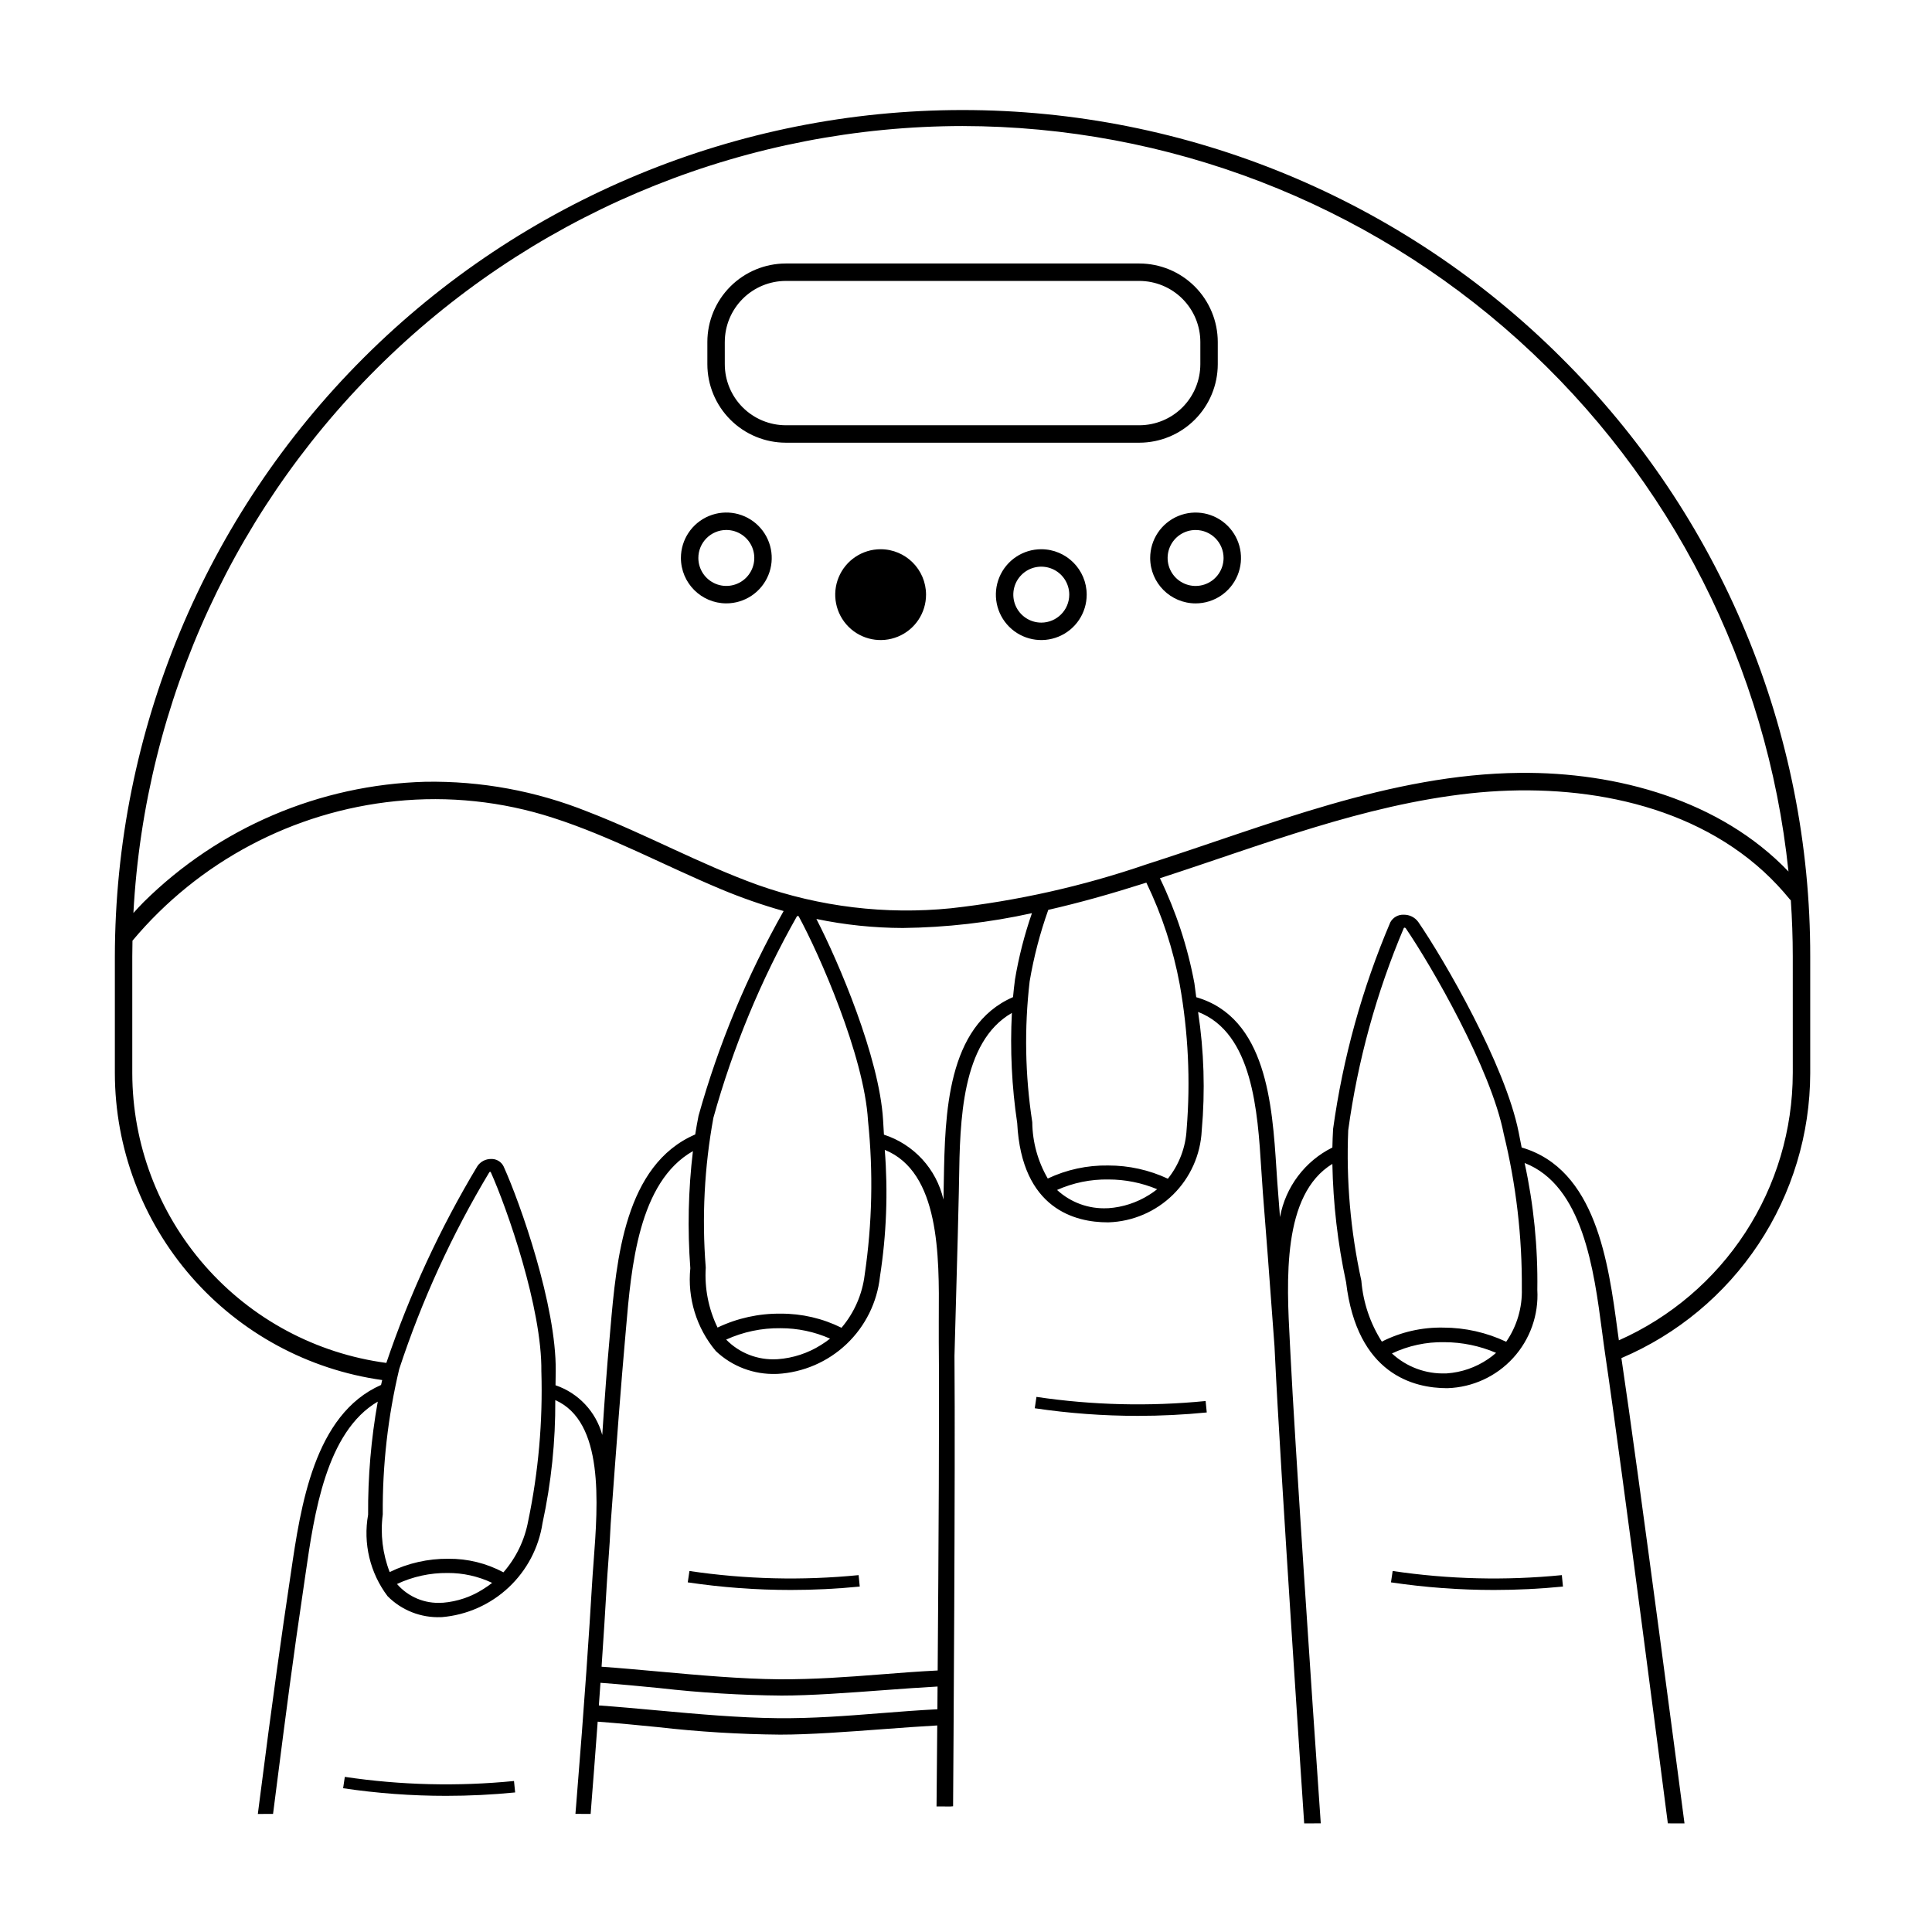 <?xml version="1.0" encoding="UTF-8"?>
<!-- Uploaded to: ICON Repo, www.iconrepo.com, Generator: ICON Repo Mixer Tools -->
<svg fill="#000000" width="800px" height="800px" version="1.1" viewBox="144 144 512 512" xmlns="http://www.w3.org/2000/svg">
 <g>
  <path d="m557.74 238.77c-42.125-42.027-99.203-65.625-158.71-65.609-59.504 0.016-116.57 23.637-158.68 65.684-42.105 42.043-65.812 99.078-65.91 158.58v30.996c0.035 19.812 7.219 38.945 20.234 53.883s30.988 24.676 50.609 27.422c-0.098 0.434-0.211 0.867-0.301 1.301-17.738 7.812-21.297 32.117-23.902 49.895l-0.492 3.328c-1.66 11.047-4.391 30.113-7.969 58.211l-0.289 2.258 4.031-0.016 0.801-6.25c2.75-21.457 4.414-34.402 7.316-53.957l0.488-3.356c2.309-15.969 5.449-37.672 19.152-45.703h-0.008c-1.766 9.891-2.621 19.926-2.555 29.973-1.367 7.606 0.504 15.438 5.164 21.602 3.731 3.754 8.867 5.766 14.156 5.547l0.23-0.004c6.602-0.555 12.82-3.316 17.66-7.84 4.84-4.523 8.016-10.543 9.012-17.094 2.312-10.703 3.445-21.625 3.379-32.578 12.941 5.727 11.336 27.164 10.152 42.91-0.172 2.246-0.328 4.375-0.445 6.398-0.648 11.074-1.902 30.148-4.188 58.152l-0.18 2.191 4.031 0.016 0.234-3.082c0.309-3.887 0.926-11.727 1.633-21.367 5.68 0.422 10.871 0.938 15.898 1.438h-0.004c10.781 1.234 21.617 1.902 32.465 1.996 7.832 0 17.75-0.738 27.344-1.457 5.113-0.379 9.957-0.738 14.285-0.977-0.098 11.766-0.172 19.859-0.18 20.754l-0.012 0.711 3.695 0.012 0.695-0.055 0.004-0.695c0.066-8.988 0.613-88.684 0.363-118.68 0.16-5.949 0.324-11.793 0.477-17.301 0.285-10.324 0.543-19.48 0.676-26.012l0.059-3.25c0.246-15.52 0.586-36.625 14-44.305-0.5 9.758-0.027 19.539 1.414 29.203 1.172 22.875 15.512 26.289 23.957 26.289h0.242c6.418-0.211 12.52-2.832 17.098-7.336 4.574-4.504 7.289-10.566 7.602-16.98 0.938-10.484 0.613-21.039-0.965-31.445 14.484 5.59 15.789 26.379 16.742 41.652l0.039 0.566c0.121 1.973 0.242 3.856 0.383 5.644 0.703 8.633 1.766 22.707 3.082 40.68 0.051 0.906 0.094 1.805 0.133 2.676 1.332 28.27 7.637 122.24 7.695 123.18l0.043 0.652 4.394-0.016-0.051-0.746c-2.215-31.613-6.902-101.75-7.953-123.09-0.055-1.129-0.113-2.293-0.18-3.504-0.887-16.633-2.09-39.262 11.258-47.422 0.203 10.547 1.418 21.047 3.637 31.359 2.906 24.434 17.957 28.078 26.773 28.078l0.152-0.004c6.633-0.227 12.895-3.121 17.363-8.023 4.473-4.906 6.777-11.406 6.391-18.031 0.168-11.301-0.961-22.578-3.367-33.621 15.438 6.004 18.371 28.281 20.523 44.648 0.309 2.336 0.602 4.551 0.914 6.656 4.258 28.613 16.332 122.24 16.441 123.09l0.078 0.613 4.414 0.016-0.105-0.801c-0.113-0.895-12.227-93.281-16.617-122.52v0.004c14.816-6.301 27.457-16.809 36.352-30.23 8.898-13.418 13.656-29.156 13.688-45.254v-30.996c0.035-29.496-5.777-58.703-17.105-85.938-11.324-27.234-27.941-51.953-48.887-72.719zm-158.66-61.367c54.445 0.066 106.94 20.289 147.36 56.77 40.418 36.48 65.898 86.633 71.527 140.79-18.098-18.922-45.473-26.395-71.156-26.145-34.391 0.332-66.828 13.965-99.086 24.277-16.766 5.75-34.113 9.645-51.727 11.609-17.289 1.734-34.746-0.375-51.129-6.168-15.441-5.559-29.859-13.551-45.164-19.449-13.656-5.473-28.27-8.16-42.98-7.91-28.031 0.77-54.723 12.168-74.66 31.887-0.934 0.941-1.824 1.918-2.715 2.894h0.004c3.004-56.27 27.457-109.25 68.328-148.04 40.867-38.793 95.051-60.449 151.4-60.516zm-48.176 314.73c-5.789-0.07-11.52 1.188-16.746 3.684-2.394-4.934-3.473-10.406-3.129-15.883l-0.012-0.18v-0.004c-1.035-13.207-0.348-26.496 2.039-39.527 5.172-18.605 12.59-36.512 22.098-53.32 0.113-0.172 0.398-0.25 0.516-0.043 5.332 9.754 17.359 36.926 18.363 54.145v-0.004c1.41 13.59 1.113 27.301-0.883 40.816-0.629 5.188-2.766 10.074-6.144 14.059-5-2.488-10.516-3.769-16.102-3.742zm13.074 6.617c-0.77 0.605-1.57 1.168-2.406 1.684-3.457 2.18-7.398 3.473-11.477 3.766l-0.23 0.004v0.004c-5.016 0.285-9.91-1.609-13.422-5.203 4.516-2.051 9.43-3.082 14.387-3.016 4.527-0.012 9.008 0.93 13.148 2.762zm-91.875 66.355h-0.004v0.004c-3.227 2.078-6.918 3.328-10.742 3.637h-0.238c-4.531 0.305-8.941-1.535-11.91-4.969 4.195-1.969 8.777-2.965 13.414-2.918 4.078-0.023 8.113 0.875 11.801 2.621-0.742 0.586-1.516 1.129-2.32 1.629zm11.867-18.023h0.004c-0.926 5.043-3.195 9.738-6.562 13.602-4.477-2.398-9.484-3.637-14.566-3.594-5.394-0.051-10.73 1.156-15.578 3.523-1.871-4.844-2.504-10.078-1.836-15.23l0.004-0.199v0.004c-0.094-12.934 1.371-25.828 4.371-38.406 5.988-18.203 13.992-35.68 23.859-52.105 0.055-0.086 0.16-0.137 0.367-0.098 4.297 9.543 13.645 36.109 13.43 52.871h0.004c0.398 13.305-0.777 26.605-3.492 39.633zm7.25-35.977 0.051-3.789c0.18-17.324-9.406-44.473-13.805-54.191-0.617-1.266-1.926-2.043-3.332-1.984-1.441-0.008-2.789 0.695-3.609 1.883-9.895 16.473-17.988 33.961-24.141 52.164-18.613-2.484-35.691-11.629-48.07-25.746-12.379-14.113-19.223-32.242-19.258-51.016v-30.996c0-1.383 0.027-2.762 0.051-4.137 17.539-20.957 42.574-34.227 69.762-36.98 14.023-1.438 28.191 0.059 41.605 4.391 15.387 4.945 29.656 12.703 44.535 18.918 5.43 2.277 10.996 4.219 16.664 5.812-9.684 17.105-17.254 35.32-22.551 54.246-0.324 1.633-0.621 3.301-0.883 4.965-18.688 8.047-20.875 33.137-22.477 51.484l-0.297 3.438c-0.547 5.953-1.156 14.062-1.859 24.707-1.684-6.172-6.328-11.109-12.387-13.168zm101.2 85.867c-5.203 0.262-10.324 0.668-15.277 1.059-9.105 0.719-17.723 1.387-26.98 1.309-10.414-0.105-21.418-1.102-32.059-2.074-5.098-0.465-10.359-0.949-15.398-1.309 0.141-1.953 0.285-3.949 0.426-5.996 5.652 0.418 10.816 0.926 15.816 1.414v0.004c10.688 1.215 21.43 1.875 32.184 1.965 7.75 0 17.559-0.723 27.047-1.43 5.113-0.379 9.961-0.734 14.285-0.965zm0.078-10.277c-5.164 0.258-10.246 0.656-15.168 1.043-9.039 0.707-17.535 1.328-26.785 1.293-10.344-0.098-21.266-1.086-31.828-2.043-5.066-0.453-10.289-0.934-15.293-1.289 0.527-7.723 0.977-14.883 1.344-21.301 0.113-1.988 0.27-4.102 0.434-6.332l0.039-0.574c0.23-3.156 0.461-6.426 0.602-9.754 1.605-22.113 2.867-38.27 3.734-48.004l0.301-3.469c1.41-16.531 3.328-39.016 17.754-47.203v-0.004c-1.23 10.301-1.461 20.695-0.688 31.039-0.801 7.926 1.633 15.84 6.754 21.941 4.324 4.102 10.121 6.285 16.074 6.062h0.246c6.856-0.383 13.352-3.188 18.332-7.914 4.977-4.731 8.117-11.07 8.852-17.898 1.723-11.098 2.152-22.359 1.273-33.559 14.574 5.887 14.43 28.051 14.316 44.332l-0.004 0.965c-0.012 1.973-0.016 3.859 0 5.652 0.176 16.832-0.062 56.465-0.293 87.016zm20.48-183.07c-0.203 1.512-0.371 3.066-0.516 4.625-17.582 7.613-18.02 31.195-18.336 48.453-0.016 1.109-0.039 2.188-0.059 3.231-0.016 0.629-0.027 1.277-0.043 1.953l-0.004-0.004c-1.867-8.102-7.856-14.629-15.766-17.184-0.07-1.254-0.148-2.559-0.23-3.93-0.996-16.566-11.793-41.844-17.672-53.234h-0.004c7.531 1.57 15.203 2.371 22.895 2.391 11.516-0.129 22.988-1.445 34.234-3.93-1.992 5.738-3.5 11.637-4.504 17.629zm35.547 57.035c-3.262 2.055-6.981 3.269-10.828 3.531h-0.246c-4.91 0.238-9.707-1.508-13.32-4.84 4.281-1.91 8.93-2.859 13.617-2.777 4.434-0.004 8.82 0.875 12.91 2.582-0.68 0.543-1.391 1.047-2.133 1.504zm9.945-17.398c-0.242 4.785-1.98 9.371-4.973 13.109-4.957-2.32-10.359-3.516-15.832-3.504-5.527-0.09-11 1.094-15.996 3.457-2.629-4.523-4.047-9.652-4.106-14.887l-0.023-0.199c-1.883-12.305-2.109-24.805-0.672-37.172 1.09-6.441 2.742-12.781 4.938-18.938 4.16-0.953 8.293-2.008 12.391-3.144 4.555-1.262 9.082-2.644 13.602-4.074h-0.004c4.141 8.559 7.113 17.629 8.844 26.973 2.262 12.66 2.879 25.562 1.832 38.379zm79.863 60.926h-0.004c-3.246 2.203-7.016 3.508-10.926 3.777h-0.254c-5.269 0.199-10.402-1.703-14.27-5.285 4.34-2.059 9.098-3.082 13.898-2.988 4.711 0.016 9.367 0.977 13.699 2.828-0.68 0.602-1.395 1.16-2.144 1.668zm4.824-4.609c-5.207-2.457-10.887-3.738-16.645-3.75-5.66-0.117-11.262 1.16-16.312 3.715-3.086-4.84-4.945-10.359-5.422-16.082l-0.031-0.188c-2.848-13.051-4.012-26.414-3.453-39.758 2.523-18.438 7.481-36.457 14.738-53.59 0.055-0.133 0.391-0.109 0.516 0.086 6.715 9.824 22.57 37.176 25.957 54.484 3.285 13.434 4.894 27.219 4.797 41.047 0.145 5-1.305 9.918-4.144 14.035zm75.949-71.148h-0.004c-0.023 14.984-4.391 29.645-12.566 42.203-8.18 12.559-19.82 22.48-33.516 28.566-0.109-0.793-0.215-1.52-0.328-2.34l-0.023-0.188c-2.422-18.102-5.734-42.852-25.414-48.574l-0.793-4.035c-3.543-17.844-19.758-45.75-26.609-55.738-0.891-1.223-2.316-1.938-3.832-1.918-1.473-0.07-2.856 0.707-3.566 2-7.453 17.5-12.555 35.914-15.168 54.758-0.094 1.656-0.16 3.305-0.191 4.938-7.273 3.617-12.414 10.449-13.883 18.438-0.176-2.406-0.344-4.644-0.512-6.644-0.148-1.75-0.27-3.59-0.395-5.527l-0.043-0.648c-1.102-16.922-2.606-40.051-21.246-45.453-0.152-1.184-0.312-2.414-0.488-3.707v0.004c-1.789-9.641-4.863-19-9.133-27.824 27.105-8.789 53.816-19.41 82.293-22.5 26.906-2.918 57.133 1.875 77.727 20.746 2.469 2.273 4.769 4.719 6.887 7.32 0.09 0.102 0.188 0.199 0.289 0.289 0.328 4.906 0.512 9.852 0.512 14.84z"/>
  <path d="m352.25 261.32h93.676c5.516-0.008 10.801-2.199 14.699-6.098 3.898-3.898 6.09-9.184 6.098-14.699v-5.898c-0.008-5.512-2.199-10.801-6.098-14.699-3.898-3.898-9.184-6.09-14.699-6.098h-93.676c-5.512 0.008-10.797 2.199-14.695 6.098-3.898 3.898-6.094 9.188-6.098 14.699v5.898c0.004 5.516 2.199 10.801 6.098 14.699 3.898 3.898 9.184 6.09 14.695 6.098zm-16.176-26.695h0.004c0.004-4.289 1.711-8.398 4.742-11.434 3.031-3.031 7.144-4.734 11.43-4.742h93.676c4.289 0.008 8.402 1.711 11.434 4.742 3.031 3.035 4.738 7.144 4.742 11.434v5.898c-0.004 4.289-1.711 8.398-4.742 11.434-3.031 3.031-7.144 4.738-11.434 4.742h-93.676c-4.285-0.004-8.398-1.711-11.43-4.742-3.031-3.035-4.738-7.144-4.742-11.434z"/>
  <path d="m336.48 303.9c4.871 0 9.258-2.934 11.121-7.43 1.863-4.5 0.832-9.676-2.609-13.117-3.441-3.441-8.617-4.473-13.113-2.609-4.5 1.863-7.43 6.254-7.43 11.121 0.008 6.641 5.391 12.027 12.031 12.035zm0-19.449c3 0 5.703 1.805 6.852 4.574 1.148 2.773 0.512 5.961-1.609 8.082-2.117 2.117-5.309 2.754-8.078 1.605-2.769-1.148-4.574-3.852-4.574-6.848 0.004-4.094 3.32-7.41 7.41-7.414z"/>
  <path d="m377.38 289.55c-4.871 0-9.258 2.934-11.121 7.43-1.863 4.496-0.832 9.672 2.609 13.117 3.441 3.441 8.617 4.469 13.113 2.606 4.5-1.859 7.43-6.25 7.43-11.117-0.008-6.644-5.391-12.027-12.031-12.035z"/>
  <path d="m448.81 291.87c0.008 6.641 5.391 12.027 12.035 12.035 4.867-0.004 9.258-2.934 11.117-7.434 1.863-4.496 0.832-9.672-2.609-13.113-3.441-3.441-8.617-4.473-13.113-2.609-4.496 1.863-7.43 6.254-7.43 11.121zm19.449 0c0 2.996-1.805 5.703-4.574 6.848-2.773 1.148-5.961 0.516-8.082-1.605-2.121-2.121-2.754-5.309-1.605-8.078 1.145-2.773 3.852-4.578 6.848-4.578 4.094 0.004 7.41 3.32 7.414 7.414z"/>
  <path d="m419.95 289.55c-4.867 0-9.254 2.934-11.117 7.43-1.863 4.496-0.832 9.672 2.609 13.117 3.441 3.441 8.617 4.469 13.113 2.606 4.5-1.859 7.43-6.25 7.43-11.117-0.008-6.644-5.391-12.027-12.035-12.035zm0 19.449c-2.996 0-5.699-1.809-6.848-4.578-1.148-2.769-0.512-5.957 1.605-8.078 2.121-2.121 5.312-2.754 8.082-1.605 2.769 1.145 4.574 3.852 4.574 6.848-0.004 4.094-3.32 7.41-7.414 7.414z"/>
  <path d="m326.71 560.33-0.449 3.012c9.035 1.344 18.156 2.016 27.293 2.016 6.106 0 12.211-0.301 18.289-0.902l-0.301-3.031c-14.934 1.48-29.992 1.113-44.832-1.094z"/>
  <path d="m235.38 614.89-0.449 3.012h0.004c9.035 1.344 18.156 2.019 27.293 2.016 6.106 0 12.211-0.301 18.289-0.902l-0.301-3.031c-14.934 1.48-29.992 1.113-44.836-1.094z"/>
  <path d="m418.67 514.19-0.449 3.012c9.035 1.34 18.16 2.016 27.293 2.016 6.106 0 12.199-0.301 18.289-0.902l-0.301-3.031c-14.934 1.477-29.988 1.109-44.832-1.094z"/>
  <path d="m513.07 560.33-0.449 3.012c9.039 1.344 18.16 2.019 27.293 2.016 6.106 0 12.211-0.301 18.289-0.902l-0.301-3.031h0.004c-14.934 1.48-29.992 1.113-44.836-1.094z"/>
 </g>
</svg>